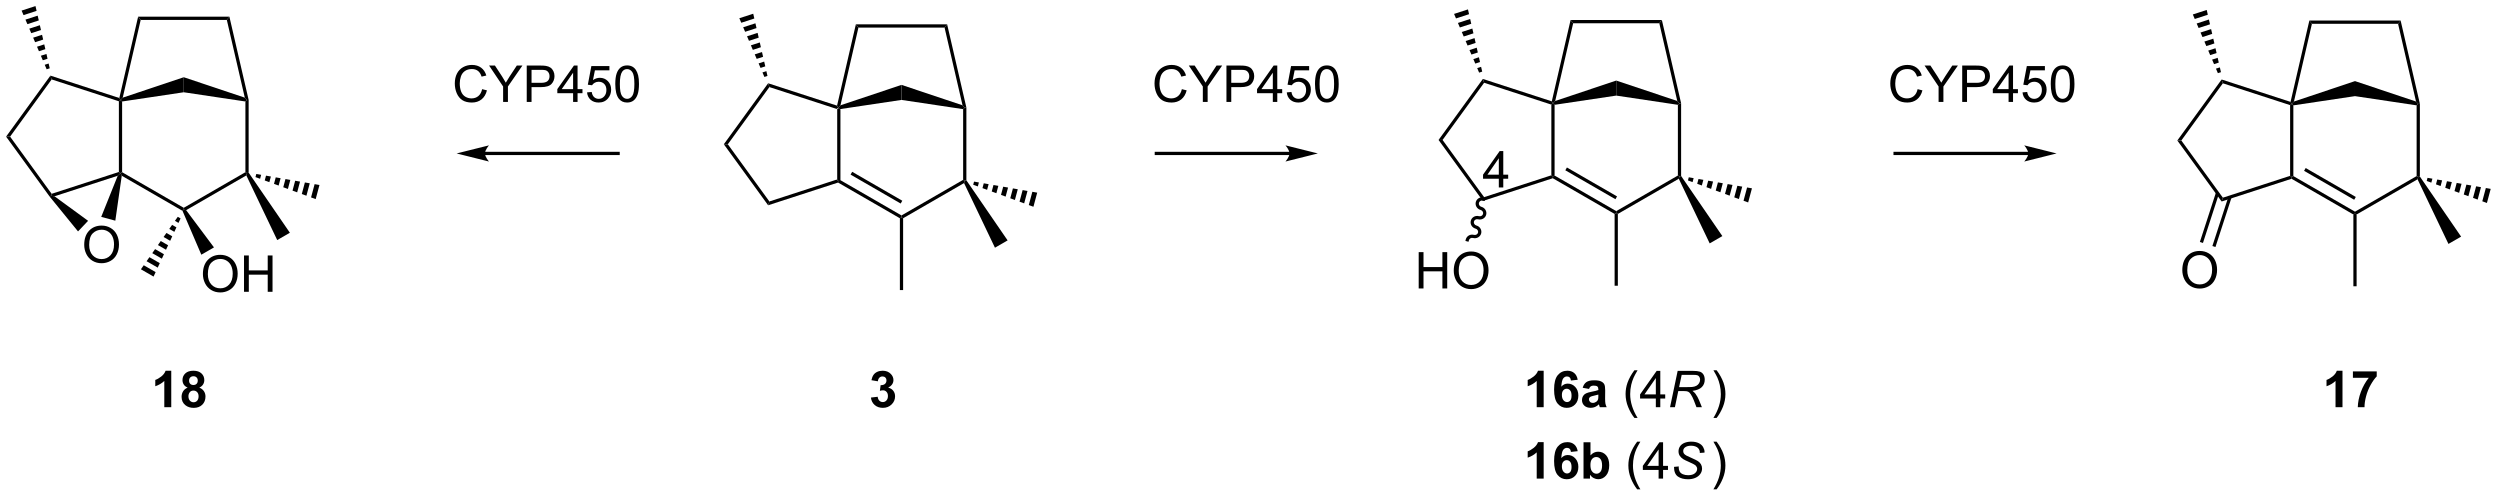 <?xml version="1.0" encoding="UTF-8"?>
<!DOCTYPE svg PUBLIC '-//W3C//DTD SVG 1.0//EN'
          'http://www.w3.org/TR/2001/REC-SVG-20010904/DTD/svg10.dtd'>
<svg stroke-dasharray="none" shape-rendering="auto" xmlns="http://www.w3.org/2000/svg" font-family="'Dialog'" text-rendering="auto" width="540" fill-opacity="1" color-interpolation="auto" color-rendering="auto" preserveAspectRatio="xMidYMid meet" font-size="12px" viewBox="0 0 540 108" fill="black" xmlns:xlink="http://www.w3.org/1999/xlink" stroke="black" image-rendering="auto" stroke-miterlimit="10" stroke-linecap="square" stroke-linejoin="miter" font-style="normal" stroke-width="1" height="108" stroke-dashoffset="0" font-weight="normal" stroke-opacity="1"
><!--Generated by the Batik Graphics2D SVG Generator--><defs id="genericDefs"
  /><g
  ><defs id="defs1"
    ><clipPath clipPathUnits="userSpaceOnUse" id="clipPath1"
      ><path d="M0.633 0.645 L405.278 0.645 L405.278 80.958 L0.633 80.958 L0.633 0.645 Z"
      /></clipPath
      ><clipPath clipPathUnits="userSpaceOnUse" id="clipPath2"
      ><path d="M39.289 44.746 L39.289 122.825 L432.683 122.825 L432.683 44.746 Z"
      /></clipPath
    ></defs
    ><g transform="scale(1.333,1.333) translate(-0.633,-0.645) matrix(1.029,0,0,1.029,-39.78,-45.38)"
    ><path d="M171.111 61.921 L171.366 61.736 L171.621 61.955 L171.621 73.097 L171.366 73.245 L171.111 73.059 Z" stroke="none" clip-path="url(#clipPath2)"
    /></g
    ><g transform="matrix(1.371,0,0,1.371,-53.884,-61.367)"
    ><path d="M171.337 73.522 L171.366 73.245 L171.621 73.097 L181.333 78.704 L181.333 78.999 L181.078 79.146 ZM173.31 72.27 L181.205 76.828 L181.46 76.386 L173.565 71.828 Z" stroke="none" clip-path="url(#clipPath2)"
    /></g
    ><g transform="matrix(1.371,0,0,1.371,-53.884,-61.367)"
    ><path d="M181.588 79.146 L181.333 78.999 L181.333 78.704 L191.044 73.097 L191.3 73.245 L191.189 73.603 Z" stroke="none" clip-path="url(#clipPath2)"
    /></g
    ><g transform="matrix(1.371,0,0,1.371,-53.884,-61.367)"
    ><path d="M191.555 73.167 L191.3 73.245 L191.044 73.097 L191.044 61.955 L191.3 61.736 L191.555 61.707 Z" stroke="none" clip-path="url(#clipPath2)"
    /></g
    ><g transform="matrix(1.371,0,0,1.371,-53.884,-61.367)"
    ><path d="M190.949 61.351 L191.3 61.736 L191.044 61.955 L181.333 60.502 L181.333 58.134 Z" stroke="none" clip-path="url(#clipPath2)"
    /></g
    ><g transform="matrix(1.371,0,0,1.371,-53.884,-61.367)"
    ><path d="M181.333 58.134 L181.333 60.502 L171.621 61.955 L171.366 61.736 L171.717 61.351 Z" stroke="none" clip-path="url(#clipPath2)"
    /></g
    ><g transform="matrix(1.371,0,0,1.371,-53.884,-61.367)"
    ><path d="M171.18 61.407 L171.366 61.736 L171.111 61.921 L160.518 58.48 L160.323 57.88 Z" stroke="none" clip-path="url(#clipPath2)"
    /></g
    ><g transform="matrix(1.371,0,0,1.371,-53.884,-61.367)"
    ><path d="M160.323 57.88 L160.518 58.48 L153.971 67.49 L153.341 67.49 Z" stroke="none" clip-path="url(#clipPath2)"
    /></g
    ><g transform="matrix(1.371,0,0,1.371,-53.884,-61.367)"
    ><path d="M153.341 67.49 L153.971 67.49 L160.518 76.501 L160.323 77.101 Z" stroke="none" clip-path="url(#clipPath2)"
    /></g
    ><g transform="matrix(1.371,0,0,1.371,-53.884,-61.367)"
    ><path d="M160.323 77.101 L160.518 76.501 L171.111 73.059 L171.366 73.245 L171.337 73.522 Z" stroke="none" clip-path="url(#clipPath2)"
    /></g
    ><g transform="matrix(1.371,0,0,1.371,-53.884,-61.367)"
    ><path d="M171.717 61.351 L171.366 61.736 L171.18 61.407 L174.142 48.596 L174.548 49.106 Z" stroke="none" clip-path="url(#clipPath2)"
    /></g
    ><g transform="matrix(1.371,0,0,1.371,-53.884,-61.367)"
    ><path d="M191.555 61.707 L191.3 61.736 L190.949 61.351 L188.118 49.106 L188.524 48.596 Z" stroke="none" clip-path="url(#clipPath2)"
    /></g
    ><g transform="matrix(1.371,0,0,1.371,-53.884,-61.367)"
    ><path d="M174.548 49.106 L174.142 48.596 L188.524 48.596 L188.118 49.106 Z" stroke="none" clip-path="url(#clipPath2)"
    /></g
    ><g transform="matrix(1.371,0,0,1.371,-53.884,-61.367)"
    ><path d="M159.731 56.884 L159.428 56.172 L160.044 55.972 L160.217 56.726 ZM159.124 55.461 L158.82 54.749 L159.699 54.464 L159.871 55.218 ZM158.517 54.038 L158.213 53.326 L159.354 52.956 L159.526 53.71 ZM157.91 52.615 L157.606 51.903 L159.009 51.447 L159.181 52.201 ZM157.302 51.192 L156.999 50.48 L158.663 49.939 L158.836 50.693 ZM156.695 49.769 L156.391 49.057 L158.318 48.431 L158.491 49.185 ZM156.088 48.346 L155.784 47.634 L157.973 46.923 L158.146 47.677 Z" stroke="none" clip-path="url(#clipPath2)"
    /></g
    ><g transform="matrix(1.371,0,0,1.371,-53.884,-61.367)"
    ><path d="M181.078 79.146 L181.333 78.999 L181.588 79.146 L181.588 90.461 L181.078 90.461 Z" stroke="none" clip-path="url(#clipPath2)"
    /></g
    ><g transform="matrix(1.371,0,0,1.371,-53.884,-61.367)"
    ><path d="M191.189 73.603 L191.3 73.245 L191.555 73.167 L198.051 82.636 L196.057 83.787 Z" stroke="none" clip-path="url(#clipPath2)"
    /></g
    ><g transform="matrix(1.371,0,0,1.371,-53.884,-61.367)"
    ><path d="M192.762 73.373 L193.528 73.506 L193.36 74.132 L192.63 73.865 ZM194.293 73.64 L195.059 73.774 L194.82 74.666 L194.09 74.399 ZM195.824 73.908 L196.59 74.041 L196.279 75.2 L195.549 74.933 ZM197.355 74.175 L198.121 74.309 L197.739 75.734 L197.009 75.467 ZM198.886 74.443 L199.652 74.577 L199.199 76.267 L198.469 76.001 ZM200.417 74.71 L201.183 74.844 L200.659 76.801 L199.929 76.534 ZM201.948 74.978 L202.714 75.112 L202.118 77.335 L201.388 77.068 Z" stroke="none" clip-path="url(#clipPath2)"
    /></g
    ><g transform="matrix(1.371,0,0,1.371,-53.884,-61.367)"
    ><path d="M176.517 107.397 L177.579 107.27 Q177.629 107.676 177.85 107.892 Q178.074 108.106 178.392 108.106 Q178.73 108.106 178.962 107.848 Q179.196 107.59 179.196 107.153 Q179.196 106.739 178.972 106.496 Q178.751 106.254 178.431 106.254 Q178.22 106.254 177.925 106.335 L178.048 105.442 Q178.493 105.452 178.727 105.249 Q178.962 105.043 178.962 104.702 Q178.962 104.413 178.79 104.241 Q178.618 104.069 178.332 104.069 Q178.05 104.069 177.85 104.264 Q177.652 104.46 177.61 104.835 L176.597 104.663 Q176.704 104.145 176.915 103.835 Q177.129 103.522 177.509 103.345 Q177.892 103.168 178.363 103.168 Q179.173 103.168 179.66 103.684 Q180.063 104.106 180.063 104.637 Q180.063 105.389 179.238 105.84 Q179.73 105.944 180.024 106.311 Q180.321 106.679 180.321 107.199 Q180.321 107.952 179.769 108.486 Q179.22 109.017 178.399 109.017 Q177.621 109.017 177.108 108.569 Q176.597 108.121 176.517 107.397 Z" stroke="none" clip-path="url(#clipPath2)"
    /></g
    ><g transform="matrix(1.371,0,0,1.371,-53.884,-61.367)"
    ><path d="M242.463 68.681 L221.481 68.681 L221.226 68.681 L221.226 69.191 L221.481 69.191 L242.463 69.191 L242.718 69.191 L242.718 68.681 L242.463 68.681 ZM246.928 68.936 L241.825 67.661 C241.825 67.661 242.463 68.378 242.463 68.936 C242.463 69.494 241.825 70.212 241.825 70.212 Z" stroke="none" clip-path="url(#clipPath2)"
    /></g
    ><g transform="matrix(1.371,0,0,1.371,-53.884,-61.367)"
    ><path d="M283.717 61.241 L283.972 61.056 L284.227 61.274 L284.227 72.417 L283.972 72.564 L283.717 72.379 Z" stroke="none" clip-path="url(#clipPath2)"
    /></g
    ><g transform="matrix(1.371,0,0,1.371,-53.884,-61.367)"
    ><path d="M283.943 72.842 L283.972 72.564 L284.227 72.417 L293.939 78.024 L293.939 78.319 L293.684 78.466 ZM285.916 71.589 L293.811 76.147 L294.066 75.706 L286.171 71.147 Z" stroke="none" clip-path="url(#clipPath2)"
    /></g
    ><g transform="matrix(1.371,0,0,1.371,-53.884,-61.367)"
    ><path d="M294.194 78.466 L293.939 78.319 L293.939 78.024 L303.651 72.417 L303.906 72.564 L303.795 72.922 Z" stroke="none" clip-path="url(#clipPath2)"
    /></g
    ><g transform="matrix(1.371,0,0,1.371,-53.884,-61.367)"
    ><path d="M304.161 72.486 L303.906 72.564 L303.651 72.417 L303.651 61.274 L303.906 61.056 L304.161 61.026 Z" stroke="none" clip-path="url(#clipPath2)"
    /></g
    ><g transform="matrix(1.371,0,0,1.371,-53.884,-61.367)"
    ><path d="M303.555 60.67 L303.906 61.056 L303.651 61.274 L293.939 59.821 L293.939 57.453 Z" stroke="none" clip-path="url(#clipPath2)"
    /></g
    ><g transform="matrix(1.371,0,0,1.371,-53.884,-61.367)"
    ><path d="M293.939 57.453 L293.939 59.821 L284.227 61.274 L283.972 61.056 L284.323 60.67 Z" stroke="none" clip-path="url(#clipPath2)"
    /></g
    ><g transform="matrix(1.371,0,0,1.371,-53.884,-61.367)"
    ><path d="M283.786 60.727 L283.972 61.056 L283.717 61.241 L273.124 57.799 L272.929 57.199 Z" stroke="none" clip-path="url(#clipPath2)"
    /></g
    ><g transform="matrix(1.371,0,0,1.371,-53.884,-61.367)"
    ><path d="M272.929 57.199 L273.124 57.799 L266.577 66.81 L265.947 66.81 Z" stroke="none" clip-path="url(#clipPath2)"
    /></g
    ><g transform="matrix(1.371,0,0,1.371,-53.884,-61.367)"
    ><path d="M265.947 66.81 L266.577 66.81 L273.124 75.821 L272.929 76.42 Z" stroke="none" clip-path="url(#clipPath2)"
    /></g
    ><g transform="matrix(1.371,0,0,1.371,-53.884,-61.367)"
    ><path d="M272.929 76.42 L273.124 75.821 L283.717 72.379 L283.972 72.564 L283.943 72.842 Z" stroke="none" clip-path="url(#clipPath2)"
    /></g
    ><g transform="matrix(1.371,0,0,1.371,-53.884,-61.367)"
    ><path d="M284.323 60.67 L283.972 61.056 L283.786 60.727 L286.748 47.915 L287.154 48.425 Z" stroke="none" clip-path="url(#clipPath2)"
    /></g
    ><g transform="matrix(1.371,0,0,1.371,-53.884,-61.367)"
    ><path d="M304.161 61.026 L303.906 61.056 L303.555 60.67 L300.724 48.425 L301.13 47.915 Z" stroke="none" clip-path="url(#clipPath2)"
    /></g
    ><g transform="matrix(1.371,0,0,1.371,-53.884,-61.367)"
    ><path d="M287.154 48.425 L286.748 47.915 L301.13 47.915 L300.724 48.425 Z" stroke="none" clip-path="url(#clipPath2)"
    /></g
    ><g transform="matrix(1.371,0,0,1.371,-53.884,-61.367)"
    ><path d="M272.337 56.203 L272.034 55.492 L272.65 55.291 L272.822 56.045 ZM271.73 54.78 L271.426 54.069 L272.305 53.783 L272.477 54.537 ZM271.123 53.357 L270.819 52.645 L271.96 52.275 L272.132 53.029 ZM270.515 51.934 L270.212 51.222 L271.615 50.767 L271.787 51.521 ZM269.908 50.511 L269.605 49.8 L271.269 49.258 L271.442 50.013 ZM269.301 49.088 L268.997 48.377 L270.924 47.75 L271.097 48.505 ZM268.694 47.665 L268.39 46.953 L270.579 46.242 L270.752 46.996 Z" stroke="none" clip-path="url(#clipPath2)"
    /></g
    ><g transform="matrix(1.371,0,0,1.371,-53.884,-61.367)"
    ><path d="M293.684 78.466 L293.939 78.319 L294.194 78.466 L294.194 89.781 L293.684 89.781 Z" stroke="none" clip-path="url(#clipPath2)"
    /></g
    ><g transform="matrix(1.371,0,0,1.371,-53.884,-61.367)"
    ><path d="M303.795 72.922 L303.906 72.564 L304.161 72.486 L310.657 81.956 L308.663 83.106 Z" stroke="none" clip-path="url(#clipPath2)"
    /></g
    ><g transform="matrix(1.371,0,0,1.371,-53.884,-61.367)"
    ><path d="M305.368 72.692 L306.134 72.826 L305.966 73.452 L305.236 73.185 ZM306.899 72.959 L307.665 73.093 L307.425 73.985 L306.696 73.719 ZM308.43 73.227 L309.196 73.361 L308.885 74.519 L308.155 74.252 ZM309.961 73.495 L310.727 73.628 L310.345 75.053 L309.615 74.786 ZM311.492 73.762 L312.258 73.896 L311.805 75.587 L311.075 75.32 ZM313.023 74.03 L313.789 74.163 L313.264 76.121 L312.535 75.854 ZM314.554 74.297 L315.32 74.431 L314.724 76.654 L313.994 76.388 Z" stroke="none" clip-path="url(#clipPath2)"
    /></g
    ><g transform="matrix(1.371,0,0,1.371,-53.884,-61.367)"
    ><path d="M282.506 108.918 L281.41 108.918 L281.41 104.78 Q280.808 105.343 279.99 105.614 L279.99 104.616 Q280.42 104.475 280.923 104.085 Q281.428 103.692 281.615 103.168 L282.506 103.168 L282.506 108.918 ZM287.867 104.593 L286.804 104.71 Q286.765 104.382 286.601 104.225 Q286.437 104.069 286.174 104.069 Q285.828 104.069 285.586 104.382 Q285.346 104.694 285.284 105.684 Q285.695 105.199 286.304 105.199 Q286.992 105.199 287.481 105.723 Q287.971 106.246 287.971 107.074 Q287.971 107.952 287.455 108.486 Q286.94 109.017 286.132 109.017 Q285.265 109.017 284.705 108.343 Q284.148 107.668 284.148 106.132 Q284.148 104.559 284.729 103.864 Q285.312 103.168 286.242 103.168 Q286.893 103.168 287.32 103.533 Q287.75 103.897 287.867 104.593 ZM285.377 106.989 Q285.377 107.522 285.622 107.814 Q285.869 108.106 286.187 108.106 Q286.492 108.106 286.695 107.869 Q286.898 107.629 286.898 107.085 Q286.898 106.528 286.679 106.267 Q286.461 106.007 286.132 106.007 Q285.815 106.007 285.596 106.257 Q285.377 106.504 285.377 106.989 ZM289.652 106.035 L288.655 105.856 Q288.824 105.254 289.233 104.965 Q289.644 104.676 290.451 104.676 Q291.186 104.676 291.545 104.85 Q291.905 105.022 292.05 105.291 Q292.199 105.559 292.199 106.272 L292.186 107.554 Q292.186 108.1 292.238 108.361 Q292.293 108.621 292.436 108.918 L291.35 108.918 Q291.308 108.809 291.246 108.593 Q291.217 108.496 291.207 108.465 Q290.925 108.739 290.605 108.876 Q290.285 109.012 289.92 109.012 Q289.28 109.012 288.91 108.666 Q288.543 108.317 288.543 107.785 Q288.543 107.434 288.709 107.158 Q288.878 106.882 289.181 106.736 Q289.483 106.59 290.053 106.481 Q290.824 106.335 291.121 106.21 L291.121 106.1 Q291.121 105.785 290.964 105.65 Q290.808 105.514 290.373 105.514 Q290.082 105.514 289.918 105.632 Q289.753 105.746 289.652 106.035 ZM291.121 106.926 Q290.91 106.996 290.451 107.095 Q289.996 107.192 289.855 107.285 Q289.639 107.436 289.639 107.671 Q289.639 107.903 289.811 108.072 Q289.983 108.239 290.248 108.239 Q290.545 108.239 290.816 108.043 Q291.014 107.895 291.076 107.679 Q291.121 107.538 291.121 107.145 L291.121 106.926 Z" stroke="none" clip-path="url(#clipPath2)"
    /></g
    ><g transform="matrix(1.371,0,0,1.371,-53.884,-61.367)"
    ><path d="M296.8 110.603 Q296.217 109.869 295.813 108.884 Q295.412 107.897 295.412 106.843 Q295.412 105.913 295.714 105.061 Q296.066 104.074 296.8 103.093 L297.303 103.093 Q296.832 103.905 296.678 104.254 Q296.441 104.793 296.303 105.379 Q296.136 106.108 296.136 106.848 Q296.136 108.725 297.303 110.603 L296.8 110.603 ZM300.178 108.918 L300.178 107.546 L297.694 107.546 L297.694 106.903 L300.308 103.192 L300.881 103.192 L300.881 106.903 L301.655 106.903 L301.655 107.546 L300.881 107.546 L300.881 108.918 L300.178 108.918 ZM300.178 106.903 L300.178 104.319 L298.386 106.903 L300.178 106.903 Z" stroke="none" clip-path="url(#clipPath2)"
    /></g
    ><g transform="matrix(1.371,0,0,1.371,-53.884,-61.367)"
    ><path d="M302.416 108.918 L303.617 103.192 L306.018 103.192 Q306.729 103.192 307.096 103.311 Q307.463 103.429 307.671 103.757 Q307.882 104.085 307.882 104.585 Q307.882 105.285 307.424 105.746 Q306.968 106.207 305.947 106.343 Q306.26 106.574 306.421 106.796 Q306.781 107.301 307 107.84 L307.437 108.918 L306.58 108.918 L306.171 107.85 Q305.947 107.272 305.664 106.85 Q305.468 106.559 305.265 106.468 Q305.062 106.374 304.604 106.374 L303.713 106.374 L303.182 108.918 L302.416 108.918 ZM303.843 105.754 L304.901 105.754 Q305.635 105.754 305.859 105.733 Q306.291 105.692 306.567 105.541 Q306.846 105.387 306.997 105.129 Q307.151 104.871 307.151 104.574 Q307.151 104.324 307.036 104.139 Q306.924 103.952 306.739 103.887 Q306.557 103.819 306.117 103.819 L304.25 103.819 L303.843 105.754 Z" stroke="none" clip-path="url(#clipPath2)"
    /></g
    ><g transform="matrix(1.371,0,0,1.371,-53.884,-61.367)"
    ><path d="M309.756 110.603 L309.251 110.603 Q310.42 108.725 310.42 106.848 Q310.42 106.114 310.251 105.389 Q310.118 104.804 309.881 104.264 Q309.727 103.913 309.251 103.093 L309.756 103.093 Q310.49 104.074 310.842 105.061 Q311.142 105.913 311.142 106.843 Q311.142 107.897 310.738 108.884 Q310.334 109.869 309.756 110.603 Z" stroke="none" clip-path="url(#clipPath2)"
    /></g
    ><g transform="matrix(1.371,0,0,1.371,-53.884,-61.367)"
    ><path d="M282.506 120.168 L281.41 120.168 L281.41 116.03 Q280.808 116.593 279.99 116.864 L279.99 115.866 Q280.42 115.725 280.923 115.335 Q281.428 114.942 281.615 114.418 L282.506 114.418 L282.506 120.168 ZM287.867 115.843 L286.804 115.96 Q286.765 115.632 286.601 115.475 Q286.437 115.319 286.174 115.319 Q285.828 115.319 285.586 115.632 Q285.346 115.944 285.284 116.934 Q285.695 116.449 286.304 116.449 Q286.992 116.449 287.481 116.973 Q287.971 117.496 287.971 118.324 Q287.971 119.202 287.455 119.736 Q286.94 120.267 286.132 120.267 Q285.265 120.267 284.705 119.593 Q284.148 118.918 284.148 117.382 Q284.148 115.809 284.729 115.114 Q285.312 114.418 286.242 114.418 Q286.893 114.418 287.32 114.783 Q287.75 115.147 287.867 115.843 ZM285.377 118.239 Q285.377 118.772 285.622 119.064 Q285.869 119.356 286.187 119.356 Q286.492 119.356 286.695 119.119 Q286.898 118.879 286.898 118.335 Q286.898 117.778 286.679 117.517 Q286.461 117.257 286.132 117.257 Q285.815 117.257 285.596 117.507 Q285.377 117.754 285.377 118.239 ZM288.785 120.168 L288.785 114.442 L289.881 114.442 L289.881 116.504 Q290.389 115.926 291.084 115.926 Q291.842 115.926 292.337 116.475 Q292.834 117.022 292.834 118.051 Q292.834 119.114 292.329 119.689 Q291.824 120.262 291.1 120.262 Q290.746 120.262 290.399 120.085 Q290.053 119.905 289.803 119.559 L289.803 120.168 L288.785 120.168 ZM289.873 118.004 Q289.873 118.647 290.076 118.957 Q290.363 119.395 290.834 119.395 Q291.199 119.395 291.454 119.085 Q291.709 118.772 291.709 118.106 Q291.709 117.395 291.451 117.08 Q291.194 116.764 290.793 116.764 Q290.397 116.764 290.134 117.072 Q289.873 117.379 289.873 118.004 Z" stroke="none" clip-path="url(#clipPath2)"
    /></g
    ><g transform="matrix(1.371,0,0,1.371,-53.884,-61.367)"
    ><path d="M297.238 121.853 Q296.655 121.119 296.251 120.134 Q295.85 119.147 295.85 118.093 Q295.85 117.163 296.152 116.311 Q296.503 115.324 297.238 114.343 L297.74 114.343 Q297.269 115.155 297.115 115.504 Q296.878 116.043 296.74 116.629 Q296.574 117.358 296.574 118.098 Q296.574 119.975 297.74 121.853 L297.238 121.853 ZM300.615 120.168 L300.615 118.796 L298.131 118.796 L298.131 118.153 L300.746 114.442 L301.319 114.442 L301.319 118.153 L302.092 118.153 L302.092 118.796 L301.319 118.796 L301.319 120.168 L300.615 120.168 ZM300.615 118.153 L300.615 115.569 L298.824 118.153 L300.615 118.153 Z" stroke="none" clip-path="url(#clipPath2)"
    /></g
    ><g transform="matrix(1.371,0,0,1.371,-53.884,-61.367)"
    ><path d="M303.041 118.317 L303.791 118.246 L303.784 118.444 Q303.784 118.778 303.935 119.054 Q304.088 119.327 304.44 119.478 Q304.791 119.629 305.276 119.629 Q305.963 119.629 306.325 119.33 Q306.687 119.028 306.687 118.639 Q306.687 118.371 306.494 118.147 Q306.299 117.929 305.429 117.554 Q304.752 117.262 304.507 117.106 Q304.119 116.85 303.935 116.554 Q303.752 116.254 303.752 115.871 Q303.752 115.429 303.994 115.074 Q304.237 114.718 304.703 114.53 Q305.171 114.343 305.757 114.343 Q306.455 114.343 306.935 114.577 Q307.416 114.811 307.632 115.202 Q307.851 115.593 307.851 115.949 Q307.851 115.983 307.846 116.067 L307.109 116.124 Q307.109 115.882 307.065 115.746 Q306.987 115.507 306.822 115.343 Q306.659 115.179 306.372 115.08 Q306.086 114.981 305.729 114.981 Q305.104 114.981 304.757 115.262 Q304.492 115.475 304.492 115.832 Q304.492 116.043 304.601 116.21 Q304.711 116.374 304.994 116.535 Q305.197 116.647 305.961 116.983 Q306.578 117.257 306.812 117.413 Q307.125 117.621 307.291 117.916 Q307.461 118.21 307.461 118.585 Q307.461 119.051 307.177 119.444 Q306.893 119.835 306.393 120.051 Q305.893 120.267 305.25 120.267 Q304.276 120.267 303.661 119.843 Q303.046 119.418 303.041 118.317 Z" stroke="none" clip-path="url(#clipPath2)"
    /></g
    ><g transform="matrix(1.371,0,0,1.371,-53.884,-61.367)"
    ><path d="M309.752 121.853 L309.247 121.853 Q310.416 119.975 310.416 118.098 Q310.416 117.364 310.247 116.639 Q310.114 116.054 309.877 115.514 Q309.724 115.163 309.247 114.343 L309.752 114.343 Q310.487 115.324 310.838 116.311 Q311.138 117.163 311.138 118.093 Q311.138 119.147 310.734 120.134 Q310.33 121.119 309.752 121.853 Z" stroke="none" clip-path="url(#clipPath2)"
    /></g
    ><g transform="matrix(1.371,0,0,1.371,-53.884,-61.367)"
    ><path d="M358.854 68.681 L337.872 68.681 L337.617 68.681 L337.617 69.191 L337.872 69.191 L358.854 69.191 L359.109 69.191 L359.109 68.681 L358.854 68.681 ZM363.318 68.936 L358.216 67.661 C358.216 67.661 358.854 68.378 358.854 68.936 C358.854 69.494 358.216 70.212 358.216 70.212 Z" stroke="none" clip-path="url(#clipPath2)"
    /></g
    ><g transform="matrix(1.371,0,0,1.371,-53.884,-61.367)"
    ><path d="M400.108 61.326 L400.363 61.141 L400.618 61.36 L400.618 72.502 L400.363 72.65 L400.108 72.464 Z" stroke="none" clip-path="url(#clipPath2)"
    /></g
    ><g transform="matrix(1.371,0,0,1.371,-53.884,-61.367)"
    ><path d="M400.334 72.927 L400.363 72.65 L400.618 72.502 L410.33 78.109 L410.33 78.404 L410.075 78.551 ZM402.307 71.675 L410.202 76.233 L410.457 75.791 L402.562 71.233 Z" stroke="none" clip-path="url(#clipPath2)"
    /></g
    ><g transform="matrix(1.371,0,0,1.371,-53.884,-61.367)"
    ><path d="M410.585 78.551 L410.33 78.404 L410.33 78.109 L420.041 72.502 L420.297 72.65 L420.186 73.008 Z" stroke="none" clip-path="url(#clipPath2)"
    /></g
    ><g transform="matrix(1.371,0,0,1.371,-53.884,-61.367)"
    ><path d="M420.552 72.572 L420.297 72.65 L420.041 72.502 L420.041 61.36 L420.297 61.141 L420.552 61.112 Z" stroke="none" clip-path="url(#clipPath2)"
    /></g
    ><g transform="matrix(1.371,0,0,1.371,-53.884,-61.367)"
    ><path d="M419.946 60.756 L420.297 61.141 L420.041 61.36 L410.33 59.907 L410.33 57.539 Z" stroke="none" clip-path="url(#clipPath2)"
    /></g
    ><g transform="matrix(1.371,0,0,1.371,-53.884,-61.367)"
    ><path d="M410.33 57.539 L410.33 59.907 L400.618 61.36 L400.363 61.141 L400.714 60.756 Z" stroke="none" clip-path="url(#clipPath2)"
    /></g
    ><g transform="matrix(1.371,0,0,1.371,-53.884,-61.367)"
    ><path d="M400.177 60.812 L400.363 61.141 L400.108 61.326 L389.515 57.885 L389.32 57.285 Z" stroke="none" clip-path="url(#clipPath2)"
    /></g
    ><g transform="matrix(1.371,0,0,1.371,-53.884,-61.367)"
    ><path d="M389.32 57.285 L389.515 57.885 L382.968 66.895 L382.338 66.895 Z" stroke="none" clip-path="url(#clipPath2)"
    /></g
    ><g transform="matrix(1.371,0,0,1.371,-53.884,-61.367)"
    ><path d="M382.338 66.895 L382.968 66.895 L389.515 75.906 L389.32 76.506 Z" stroke="none" clip-path="url(#clipPath2)"
    /></g
    ><g transform="matrix(1.371,0,0,1.371,-53.884,-61.367)"
    ><path d="M389.32 76.506 L389.515 75.906 L400.108 72.464 L400.363 72.65 L400.334 72.927 Z" stroke="none" clip-path="url(#clipPath2)"
    /></g
    ><g transform="matrix(1.371,0,0,1.371,-53.884,-61.367)"
    ><path d="M400.714 60.756 L400.363 61.141 L400.177 60.812 L403.139 48.001 L403.545 48.511 Z" stroke="none" clip-path="url(#clipPath2)"
    /></g
    ><g transform="matrix(1.371,0,0,1.371,-53.884,-61.367)"
    ><path d="M420.552 61.112 L420.297 61.141 L419.946 60.756 L417.115 48.511 L417.521 48.001 Z" stroke="none" clip-path="url(#clipPath2)"
    /></g
    ><g transform="matrix(1.371,0,0,1.371,-53.884,-61.367)"
    ><path d="M403.545 48.511 L403.139 48.001 L417.521 48.001 L417.115 48.511 Z" stroke="none" clip-path="url(#clipPath2)"
    /></g
    ><g transform="matrix(1.371,0,0,1.371,-53.884,-61.367)"
    ><path d="M388.728 56.289 L388.425 55.577 L389.041 55.377 L389.214 56.131 ZM388.121 54.865 L387.817 54.154 L388.696 53.869 L388.868 54.623 ZM387.514 53.443 L387.21 52.731 L388.351 52.361 L388.523 53.114 ZM386.906 52.02 L386.603 51.308 L388.005 50.852 L388.178 51.606 ZM386.299 50.596 L385.996 49.885 L387.66 49.344 L387.833 50.098 ZM385.692 49.173 L385.388 48.462 L387.315 47.836 L387.488 48.59 ZM385.085 47.751 L384.781 47.039 L386.97 46.328 L387.143 47.082 Z" stroke="none" clip-path="url(#clipPath2)"
    /></g
    ><g transform="matrix(1.371,0,0,1.371,-53.884,-61.367)"
    ><path d="M410.075 78.551 L410.33 78.404 L410.585 78.551 L410.585 89.866 L410.075 89.866 Z" stroke="none" clip-path="url(#clipPath2)"
    /></g
    ><g transform="matrix(1.371,0,0,1.371,-53.884,-61.367)"
    ><path d="M420.186 73.008 L420.297 72.65 L420.552 72.572 L427.048 82.041 L425.054 83.192 Z" stroke="none" clip-path="url(#clipPath2)"
    /></g
    ><g transform="matrix(1.371,0,0,1.371,-53.884,-61.367)"
    ><path d="M421.759 72.777 L422.524 72.911 L422.357 73.537 L421.627 73.27 ZM423.29 73.045 L424.056 73.179 L423.817 74.071 L423.087 73.804 ZM424.821 73.313 L425.587 73.446 L425.276 74.605 L424.546 74.338 ZM426.352 73.58 L427.118 73.714 L426.736 75.139 L426.006 74.872 ZM427.883 73.848 L428.649 73.981 L428.196 75.672 L427.466 75.406 ZM429.414 74.115 L430.18 74.249 L429.656 76.206 L428.926 75.939 ZM430.945 74.383 L431.711 74.517 L431.115 76.74 L430.385 76.473 Z" stroke="none" clip-path="url(#clipPath2)"
    /></g
    ><g transform="matrix(1.371,0,0,1.371,-53.884,-61.367)"
    ><path d="M408.36 108.918 L407.264 108.918 L407.264 104.78 Q406.662 105.343 405.844 105.614 L405.844 104.616 Q406.274 104.475 406.776 104.085 Q407.282 103.692 407.469 103.168 L408.36 103.168 L408.36 108.918 ZM410.002 104.288 L410.002 103.27 L413.754 103.27 L413.754 104.067 Q413.291 104.522 412.809 105.379 Q412.33 106.233 412.077 107.197 Q411.825 108.16 411.83 108.918 L410.77 108.918 Q410.799 107.731 411.26 106.496 Q411.723 105.262 412.497 104.288 L410.002 104.288 Z" stroke="none" clip-path="url(#clipPath2)"
    /></g
    ><g transform="matrix(1.371,0,0,1.371,-53.884,-61.367)"
    ><path d="M262.817 90.212 L262.817 84.485 L263.575 84.485 L263.575 86.837 L266.552 86.837 L266.552 84.485 L267.31 84.485 L267.31 90.212 L266.552 90.212 L266.552 87.511 L263.575 87.511 L263.575 90.212 L262.817 90.212 ZM268.342 87.423 Q268.342 85.996 269.108 85.191 Q269.873 84.384 271.084 84.384 Q271.876 84.384 272.511 84.764 Q273.149 85.142 273.483 85.819 Q273.819 86.496 273.819 87.355 Q273.819 88.228 273.467 88.915 Q273.116 89.603 272.47 89.957 Q271.827 90.311 271.079 90.311 Q270.272 90.311 269.634 89.92 Q268.998 89.527 268.67 88.853 Q268.342 88.175 268.342 87.423 ZM269.123 87.433 Q269.123 88.47 269.678 89.066 Q270.235 89.66 271.077 89.66 Q271.931 89.66 272.483 89.058 Q273.038 88.457 273.038 87.353 Q273.038 86.652 272.8 86.131 Q272.563 85.61 272.108 85.324 Q271.655 85.035 271.087 85.035 Q270.282 85.035 269.702 85.59 Q269.123 86.142 269.123 87.433 Z" stroke="none" clip-path="url(#clipPath2)"
    /></g
    ><g transform="matrix(1.371,0,0,1.371,-53.884,-61.367)"
    ><path d="M273.092 75.874 C272.533 75.724 271.962 76.043 271.816 76.585 C271.671 77.128 272.007 77.689 272.566 77.839 C272.854 77.916 273.028 78.198 272.955 78.468 C272.883 78.738 272.591 78.895 272.303 78.818 C271.744 78.668 271.173 78.987 271.027 79.529 C270.882 80.072 271.218 80.633 271.778 80.783 C272.065 80.86 272.239 81.142 272.166 81.412 C272.094 81.682 271.802 81.839 271.515 81.762 C270.955 81.612 270.384 81.93 270.239 82.473 L270.173 82.72 L270.666 82.851 L270.732 82.605 C270.804 82.334 271.096 82.178 271.383 82.255 C271.943 82.405 272.514 82.086 272.659 81.544 C272.805 81.001 272.469 80.44 271.909 80.29 C271.622 80.213 271.448 79.931 271.52 79.661 C271.593 79.39 271.885 79.234 272.172 79.311 C272.731 79.461 273.303 79.142 273.448 78.6 C273.593 78.057 273.257 77.496 272.698 77.346 C272.411 77.269 272.237 76.987 272.309 76.717 C272.382 76.447 272.674 76.29 272.961 76.367 L273.207 76.433 L273.339 75.94 L273.092 75.874 Z" stroke="none" clip-path="url(#clipPath2)"
    /></g
    ><g transform="matrix(1.371,0,0,1.371,-53.884,-61.367)"
    ><path d="M383.124 87.337 Q383.124 85.91 383.89 85.106 Q384.656 84.298 385.866 84.298 Q386.658 84.298 387.293 84.678 Q387.932 85.056 388.265 85.733 Q388.601 86.41 388.601 87.27 Q388.601 88.142 388.249 88.829 Q387.898 89.517 387.252 89.871 Q386.609 90.225 385.861 90.225 Q385.054 90.225 384.416 89.835 Q383.781 89.442 383.452 88.767 Q383.124 88.09 383.124 87.337 ZM383.906 87.348 Q383.906 88.384 384.46 88.981 Q385.017 89.574 385.859 89.574 Q386.713 89.574 387.265 88.973 Q387.82 88.371 387.82 87.267 Q387.82 86.567 387.583 86.046 Q387.346 85.525 386.89 85.238 Q386.437 84.949 385.869 84.949 Q385.064 84.949 384.484 85.504 Q383.906 86.056 383.906 87.348 Z" stroke="none" clip-path="url(#clipPath2)"
    /></g
    ><g transform="matrix(1.371,0,0,1.371,-53.884,-61.367)"
    ><path d="M388.423 75.091 L385.892 82.88 L386.377 83.038 L388.908 75.249 ZM390.393 75.732 L387.862 83.52 L388.347 83.678 L390.878 75.889 Z" stroke="none" clip-path="url(#clipPath2)"
    /></g
    ><g transform="matrix(1.371,0,0,1.371,-53.884,-61.367)"
    ><path d="M275.44 74.292 L275.44 72.92 L272.955 72.92 L272.955 72.277 L275.57 68.566 L276.143 68.566 L276.143 72.277 L276.916 72.277 L276.916 72.92 L276.143 72.92 L276.143 74.292 L275.44 74.292 ZM275.44 72.277 L275.44 69.693 L273.648 72.277 L275.44 72.277 Z" stroke="none" clip-path="url(#clipPath2)"
    /></g
    ><g transform="matrix(1.371,0,0,1.371,-53.884,-61.367)"
    ><path d="M115.706 69.191 L136.687 69.191 L136.942 69.191 L136.942 68.681 L136.687 68.681 L115.706 68.681 L115.45 68.681 L115.45 69.191 L115.706 69.191 ZM111.241 68.936 L116.343 70.212 C116.343 70.212 115.706 69.494 115.706 68.936 C115.706 68.378 116.343 67.661 116.343 67.661 Z" stroke="none" clip-path="url(#clipPath2)"
    /></g
    ><g transform="matrix(1.371,0,0,1.371,-53.884,-61.367)"
    ><path d="M58.032 60.717 L58.287 60.531 L58.542 60.75 L58.542 71.893 L58.287 72.04 L58.032 71.855 Z" stroke="none" clip-path="url(#clipPath2)"
    /></g
    ><g transform="matrix(1.371,0,0,1.371,-53.884,-61.367)"
    ><path d="M58.484 72.449 L58.287 72.04 L58.542 71.893 L68.254 77.5 L68.254 77.794 L68.055 77.974 Z" stroke="none" clip-path="url(#clipPath2)"
    /></g
    ><g transform="matrix(1.371,0,0,1.371,-53.884,-61.367)"
    ><path d="M68.629 77.873 L68.254 77.794 L68.254 77.5 L77.966 71.893 L78.221 72.04 L78.11 72.398 Z" stroke="none" clip-path="url(#clipPath2)"
    /></g
    ><g transform="matrix(1.371,0,0,1.371,-53.884,-61.367)"
    ><path d="M78.476 71.962 L78.221 72.04 L77.966 71.893 L77.966 60.75 L78.221 60.531 L78.476 60.502 Z" stroke="none" clip-path="url(#clipPath2)"
    /></g
    ><g transform="matrix(1.371,0,0,1.371,-53.884,-61.367)"
    ><path d="M77.87 60.146 L78.221 60.531 L77.966 60.75 L68.254 59.297 L68.254 56.929 Z" stroke="none" clip-path="url(#clipPath2)"
    /></g
    ><g transform="matrix(1.371,0,0,1.371,-53.884,-61.367)"
    ><path d="M68.254 56.929 L68.254 59.297 L58.542 60.75 L58.287 60.531 L58.638 60.146 Z" stroke="none" clip-path="url(#clipPath2)"
    /></g
    ><g transform="matrix(1.371,0,0,1.371,-53.884,-61.367)"
    ><path d="M58.101 60.203 L58.287 60.531 L58.032 60.717 L47.439 57.275 L47.244 56.675 Z" stroke="none" clip-path="url(#clipPath2)"
    /></g
    ><g transform="matrix(1.371,0,0,1.371,-53.884,-61.367)"
    ><path d="M47.244 56.675 L47.439 57.275 L40.892 66.286 L40.262 66.286 Z" stroke="none" clip-path="url(#clipPath2)"
    /></g
    ><g transform="matrix(1.371,0,0,1.371,-53.884,-61.367)"
    ><path d="M40.262 66.286 L40.892 66.286 L47.439 75.296 L47.342 75.596 L47.117 75.721 Z" stroke="none" clip-path="url(#clipPath2)"
    /></g
    ><g transform="matrix(1.371,0,0,1.371,-53.884,-61.367)"
    ><path d="M47.892 75.686 L47.342 75.596 L47.439 75.296 L58.032 71.855 L58.287 72.04 L57.849 72.45 Z" stroke="none" clip-path="url(#clipPath2)"
    /></g
    ><g transform="matrix(1.371,0,0,1.371,-53.884,-61.367)"
    ><path d="M58.638 60.146 L58.287 60.531 L58.101 60.203 L61.063 47.391 L61.468 47.901 Z" stroke="none" clip-path="url(#clipPath2)"
    /></g
    ><g transform="matrix(1.371,0,0,1.371,-53.884,-61.367)"
    ><path d="M78.476 60.502 L78.221 60.531 L77.87 60.146 L75.039 47.901 L75.445 47.391 Z" stroke="none" clip-path="url(#clipPath2)"
    /></g
    ><g transform="matrix(1.371,0,0,1.371,-53.884,-61.367)"
    ><path d="M61.468 47.901 L61.063 47.391 L75.445 47.391 L75.039 47.901 Z" stroke="none" clip-path="url(#clipPath2)"
    /></g
    ><g transform="matrix(1.371,0,0,1.371,-53.884,-61.367)"
    ><path d="M46.652 55.679 L46.349 54.967 L46.965 54.767 L47.138 55.521 ZM46.045 54.256 L45.741 53.544 L46.62 53.259 L46.792 54.013 ZM45.438 52.833 L45.134 52.121 L46.275 51.751 L46.447 52.505 ZM44.831 51.41 L44.527 50.698 L45.929 50.243 L46.102 50.997 ZM44.223 49.987 L43.92 49.275 L45.584 48.734 L45.757 49.489 ZM43.616 48.564 L43.312 47.852 L45.239 47.226 L45.412 47.98 ZM43.009 47.141 L42.705 46.429 L44.894 45.718 L45.067 46.472 Z" stroke="none" clip-path="url(#clipPath2)"
    /></g
    ><g transform="matrix(1.371,0,0,1.371,-53.884,-61.367)"
    ><path d="M78.11 72.398 L78.221 72.04 L78.476 71.962 L84.972 81.431 L82.978 82.582 Z" stroke="none" clip-path="url(#clipPath2)"
    /></g
    ><g transform="matrix(1.371,0,0,1.371,-53.884,-61.367)"
    ><path d="M79.683 72.168 L80.448 72.302 L80.281 72.927 L79.551 72.661 ZM81.214 72.435 L81.98 72.569 L81.74 73.461 L81.011 73.194 ZM82.745 72.703 L83.511 72.837 L83.2 73.995 L82.47 73.728 ZM84.276 72.971 L85.042 73.104 L84.66 74.529 L83.93 74.262 ZM85.807 73.238 L86.573 73.372 L86.12 75.063 L85.39 74.796 ZM87.338 73.506 L88.104 73.639 L87.579 75.597 L86.85 75.33 ZM88.869 73.773 L89.635 73.907 L89.039 76.13 L88.309 75.863 Z" stroke="none" clip-path="url(#clipPath2)"
    /></g
    ><g transform="matrix(1.371,0,0,1.371,-53.884,-61.367)"
    ><path d="M66.284 108.918 L65.188 108.918 L65.188 104.78 Q64.586 105.343 63.768 105.614 L63.768 104.616 Q64.198 104.475 64.701 104.085 Q65.206 103.692 65.393 103.168 L66.284 103.168 L66.284 108.918 ZM68.866 105.827 Q68.441 105.647 68.246 105.335 Q68.053 105.02 68.053 104.645 Q68.053 104.004 68.501 103.588 Q68.949 103.168 69.772 103.168 Q70.59 103.168 71.04 103.588 Q71.491 104.004 71.491 104.645 Q71.491 105.043 71.282 105.353 Q71.077 105.663 70.702 105.827 Q71.178 106.02 71.426 106.387 Q71.676 106.754 71.676 107.233 Q71.676 108.028 71.168 108.525 Q70.663 109.02 69.824 109.02 Q69.043 109.02 68.522 108.608 Q67.91 108.124 67.91 107.28 Q67.91 106.817 68.139 106.429 Q68.371 106.038 68.866 105.827 ZM69.092 104.723 Q69.092 105.051 69.277 105.236 Q69.465 105.418 69.772 105.418 Q70.085 105.418 70.272 105.233 Q70.46 105.046 70.46 104.718 Q70.46 104.41 70.275 104.225 Q70.09 104.038 69.785 104.038 Q69.467 104.038 69.28 104.225 Q69.092 104.413 69.092 104.723 ZM68.991 107.176 Q68.991 107.629 69.223 107.884 Q69.457 108.137 69.803 108.137 Q70.144 108.137 70.366 107.892 Q70.59 107.647 70.59 107.186 Q70.59 106.785 70.363 106.541 Q70.137 106.296 69.788 106.296 Q69.387 106.296 69.189 106.574 Q68.991 106.85 68.991 107.176 Z" stroke="none" clip-path="url(#clipPath2)"
    /></g
    ><g transform="matrix(1.371,0,0,1.371,-53.884,-61.367)"
    ><path d="M52.571 83.342 Q52.571 81.915 53.337 81.111 Q54.103 80.303 55.313 80.303 Q56.105 80.303 56.741 80.684 Q57.379 81.061 57.712 81.738 Q58.048 82.415 58.048 83.275 Q58.048 84.147 57.696 84.835 Q57.345 85.522 56.699 85.876 Q56.056 86.231 55.308 86.231 Q54.501 86.231 53.863 85.84 Q53.228 85.447 52.899 84.772 Q52.571 84.095 52.571 83.342 ZM53.353 83.353 Q53.353 84.389 53.907 84.986 Q54.465 85.579 55.306 85.579 Q56.16 85.579 56.712 84.978 Q57.267 84.376 57.267 83.272 Q57.267 82.572 57.03 82.051 Q56.793 81.53 56.337 81.243 Q55.884 80.954 55.316 80.954 Q54.511 80.954 53.931 81.509 Q53.353 82.061 53.353 83.353 Z" stroke="none" clip-path="url(#clipPath2)"
    /></g
    ><g transform="matrix(1.371,0,0,1.371,-53.884,-61.367)"
    ><path d="M57.849 72.45 L58.287 72.04 L58.484 72.449 L57.472 79.528 L55.249 78.932 Z" stroke="none" clip-path="url(#clipPath2)"
    /></g
    ><g transform="matrix(1.371,0,0,1.371,-53.884,-61.367)"
    ><path d="M47.117 75.721 L47.342 75.596 L47.892 75.686 L53.181 79.551 L51.596 81.22 Z" stroke="none" clip-path="url(#clipPath2)"
    /></g
    ><g transform="matrix(1.371,0,0,1.371,-53.884,-61.367)"
    ><path d="M67.752 79.174 L67.424 79.879 L66.863 79.555 L67.31 78.919 ZM67.097 80.584 L66.77 81.288 L65.97 80.826 L66.417 80.191 ZM66.442 81.993 L66.115 82.698 L65.076 82.098 L65.523 81.462 ZM65.788 83.403 L65.46 84.108 L64.183 83.37 L64.63 82.734 ZM65.133 84.812 L64.806 85.517 L63.29 84.642 L63.736 84.006 ZM64.478 86.222 L64.151 86.927 L62.396 85.914 L62.843 85.278 ZM63.824 87.632 L63.496 88.337 L61.503 87.186 L61.95 86.55 Z" stroke="none" clip-path="url(#clipPath2)"
    /></g
    ><g transform="matrix(1.371,0,0,1.371,-53.884,-61.367)"
    ><path d="M71.271 87.947 Q71.271 86.52 72.037 85.715 Q72.802 84.908 74.013 84.908 Q74.805 84.908 75.44 85.288 Q76.078 85.666 76.412 86.343 Q76.748 87.02 76.748 87.879 Q76.748 88.752 76.396 89.439 Q76.045 90.127 75.399 90.481 Q74.755 90.835 74.008 90.835 Q73.201 90.835 72.563 90.444 Q71.927 90.051 71.599 89.377 Q71.271 88.7 71.271 87.947 ZM72.052 87.957 Q72.052 88.994 72.607 89.59 Q73.164 90.184 74.005 90.184 Q74.86 90.184 75.412 89.582 Q75.966 88.981 75.966 87.877 Q75.966 87.176 75.73 86.655 Q75.493 86.135 75.037 85.848 Q74.584 85.559 74.016 85.559 Q73.211 85.559 72.63 86.114 Q72.052 86.666 72.052 87.957 ZM77.746 90.736 L77.746 85.01 L78.504 85.01 L78.504 87.361 L81.481 87.361 L81.481 85.01 L82.239 85.01 L82.239 90.736 L81.481 90.736 L81.481 88.036 L78.504 88.036 L78.504 90.736 L77.746 90.736 Z" stroke="none" clip-path="url(#clipPath2)"
    /></g
    ><g transform="matrix(1.371,0,0,1.371,-53.884,-61.367)"
    ><path d="M68.055 77.974 L68.254 77.794 L68.629 77.873 L73.014 83.738 L71.021 84.888 Z" stroke="none" clip-path="url(#clipPath2)"
    /></g
    ><g transform="matrix(1.371,0,0,1.371,-53.884,-61.367)"
    ><path d="M115.262 58.808 L116.019 58.998 Q115.783 59.933 115.163 60.425 Q114.543 60.915 113.65 60.915 Q112.723 60.915 112.142 60.537 Q111.564 60.16 111.259 59.446 Q110.957 58.73 110.957 57.91 Q110.957 57.014 111.298 56.35 Q111.642 55.683 112.272 55.337 Q112.902 54.99 113.66 54.99 Q114.519 54.99 115.106 55.428 Q115.691 55.865 115.923 56.66 L115.176 56.834 Q114.978 56.209 114.598 55.925 Q114.22 55.639 113.644 55.639 Q112.986 55.639 112.54 55.956 Q112.098 56.272 111.918 56.805 Q111.738 57.339 111.738 57.904 Q111.738 58.636 111.952 59.18 Q112.165 59.725 112.613 59.995 Q113.064 60.264 113.587 60.264 Q114.223 60.264 114.663 59.897 Q115.106 59.529 115.262 58.808 ZM118.568 60.816 L118.568 58.389 L116.359 55.089 L117.281 55.089 L118.412 56.816 Q118.724 57.3 118.992 57.785 Q119.25 57.334 119.617 56.772 L120.727 55.089 L121.609 55.089 L119.326 58.389 L119.326 60.816 L118.568 60.816 ZM122.289 60.816 L122.289 55.089 L124.451 55.089 Q125.021 55.089 125.32 55.144 Q125.742 55.214 126.026 55.412 Q126.312 55.608 126.487 55.964 Q126.662 56.318 126.662 56.745 Q126.662 57.475 126.195 57.983 Q125.732 58.488 124.516 58.488 L123.047 58.488 L123.047 60.816 L122.289 60.816 ZM123.047 57.811 L124.529 57.811 Q125.263 57.811 125.57 57.537 Q125.88 57.264 125.88 56.769 Q125.88 56.41 125.698 56.154 Q125.516 55.897 125.219 55.816 Q125.029 55.764 124.513 55.764 L123.047 55.764 L123.047 57.811 ZM129.594 60.816 L129.594 59.443 L127.109 59.443 L127.109 58.8 L129.724 55.089 L130.297 55.089 L130.297 58.8 L131.07 58.8 L131.07 59.443 L130.297 59.443 L130.297 60.816 L129.594 60.816 ZM129.594 58.8 L129.594 56.217 L127.802 58.8 L129.594 58.8 ZM131.79 59.316 L132.527 59.253 Q132.611 59.792 132.907 60.063 Q133.207 60.334 133.629 60.334 Q134.137 60.334 134.488 59.951 Q134.84 59.568 134.84 58.936 Q134.84 58.334 134.501 57.988 Q134.165 57.639 133.619 57.639 Q133.277 57.639 133.004 57.795 Q132.731 57.949 132.574 58.193 L131.915 58.108 L132.47 55.167 L135.316 55.167 L135.316 55.839 L133.032 55.839 L132.723 57.378 Q133.238 57.019 133.806 57.019 Q134.556 57.019 135.072 57.54 Q135.587 58.058 135.587 58.873 Q135.587 59.652 135.134 60.217 Q134.582 60.915 133.629 60.915 Q132.848 60.915 132.353 60.477 Q131.861 60.037 131.79 59.316 ZM136.24 57.99 Q136.24 56.975 136.448 56.358 Q136.656 55.738 137.068 55.402 Q137.482 55.066 138.107 55.066 Q138.568 55.066 138.914 55.251 Q139.263 55.436 139.49 55.787 Q139.716 56.136 139.844 56.639 Q139.974 57.139 139.974 57.99 Q139.974 58.998 139.766 59.618 Q139.56 60.238 139.146 60.576 Q138.734 60.915 138.107 60.915 Q137.279 60.915 136.805 60.318 Q136.24 59.605 136.24 57.99 ZM136.961 57.99 Q136.961 59.402 137.292 59.868 Q137.622 60.334 138.107 60.334 Q138.591 60.334 138.919 59.865 Q139.25 59.397 139.25 57.99 Q139.25 56.576 138.919 56.113 Q138.591 55.647 138.099 55.647 Q137.615 55.647 137.326 56.058 Q136.961 56.581 136.961 57.99 Z" stroke="none" clip-path="url(#clipPath2)"
    /></g
    ><g transform="matrix(1.371,0,0,1.371,-53.884,-61.367)"
    ><path d="M225.502 58.808 L226.26 58.998 Q226.023 59.933 225.403 60.425 Q224.783 60.915 223.89 60.915 Q222.963 60.915 222.382 60.537 Q221.804 60.16 221.499 59.446 Q221.197 58.73 221.197 57.91 Q221.197 57.014 221.538 56.35 Q221.882 55.683 222.512 55.337 Q223.143 54.99 223.9 54.99 Q224.76 54.99 225.346 55.428 Q225.932 55.865 226.163 56.66 L225.416 56.834 Q225.218 56.209 224.838 55.925 Q224.46 55.639 223.885 55.639 Q223.226 55.639 222.781 55.956 Q222.338 56.272 222.158 56.805 Q221.979 57.339 221.979 57.904 Q221.979 58.636 222.192 59.18 Q222.406 59.725 222.854 59.995 Q223.304 60.264 223.827 60.264 Q224.463 60.264 224.903 59.897 Q225.346 59.529 225.502 58.808 ZM228.808 60.816 L228.808 58.389 L226.6 55.089 L227.522 55.089 L228.652 56.816 Q228.964 57.3 229.232 57.785 Q229.49 57.334 229.857 56.772 L230.967 55.089 L231.85 55.089 L229.566 58.389 L229.566 60.816 L228.808 60.816 ZM232.529 60.816 L232.529 55.089 L234.691 55.089 Q235.261 55.089 235.561 55.144 Q235.982 55.214 236.266 55.412 Q236.553 55.608 236.727 55.964 Q236.902 56.318 236.902 56.745 Q236.902 57.475 236.436 57.983 Q235.972 58.488 234.756 58.488 L233.287 58.488 L233.287 60.816 L232.529 60.816 ZM233.287 57.811 L234.769 57.811 Q235.503 57.811 235.811 57.537 Q236.12 57.264 236.12 56.769 Q236.12 56.41 235.938 56.154 Q235.756 55.897 235.459 55.816 Q235.269 55.764 234.753 55.764 L233.287 55.764 L233.287 57.811 ZM239.834 60.816 L239.834 59.443 L237.35 59.443 L237.35 58.8 L239.964 55.089 L240.537 55.089 L240.537 58.8 L241.311 58.8 L241.311 59.443 L240.537 59.443 L240.537 60.816 L239.834 60.816 ZM239.834 58.8 L239.834 56.217 L238.042 58.8 L239.834 58.8 ZM242.031 59.316 L242.768 59.253 Q242.851 59.792 243.148 60.063 Q243.447 60.334 243.869 60.334 Q244.377 60.334 244.729 59.951 Q245.08 59.568 245.08 58.936 Q245.08 58.334 244.742 57.988 Q244.406 57.639 243.859 57.639 Q243.518 57.639 243.244 57.795 Q242.971 57.949 242.815 58.193 L242.156 58.108 L242.71 55.167 L245.557 55.167 L245.557 55.839 L243.273 55.839 L242.963 57.378 Q243.479 57.019 244.046 57.019 Q244.796 57.019 245.312 57.54 Q245.827 58.058 245.827 58.873 Q245.827 59.652 245.374 60.217 Q244.822 60.915 243.869 60.915 Q243.088 60.915 242.593 60.477 Q242.101 60.037 242.031 59.316 ZM246.48 57.99 Q246.48 56.975 246.688 56.358 Q246.897 55.738 247.308 55.402 Q247.722 55.066 248.347 55.066 Q248.808 55.066 249.154 55.251 Q249.503 55.436 249.73 55.787 Q249.957 56.136 250.084 56.639 Q250.214 57.139 250.214 57.99 Q250.214 58.998 250.006 59.618 Q249.8 60.238 249.386 60.576 Q248.975 60.915 248.347 60.915 Q247.519 60.915 247.045 60.318 Q246.48 59.605 246.48 57.99 ZM247.201 57.99 Q247.201 59.402 247.532 59.868 Q247.863 60.334 248.347 60.334 Q248.832 60.334 249.16 59.865 Q249.49 59.397 249.49 57.99 Q249.49 56.576 249.16 56.113 Q248.832 55.647 248.339 55.647 Q247.855 55.647 247.566 56.058 Q247.201 56.581 247.201 57.99 Z" stroke="none" clip-path="url(#clipPath2)"
    /></g
    ><g transform="matrix(1.371,0,0,1.371,-53.884,-61.367)"
    ><path d="M341.42 58.808 L342.178 58.998 Q341.941 59.933 341.321 60.425 Q340.701 60.915 339.808 60.915 Q338.881 60.915 338.3 60.537 Q337.722 60.16 337.417 59.446 Q337.115 58.73 337.115 57.91 Q337.115 57.014 337.456 56.35 Q337.8 55.683 338.43 55.337 Q339.06 54.99 339.818 54.99 Q340.678 54.99 341.264 55.428 Q341.85 55.865 342.081 56.66 L341.334 56.834 Q341.136 56.209 340.756 55.925 Q340.378 55.639 339.803 55.639 Q339.144 55.639 338.699 55.956 Q338.256 56.272 338.076 56.805 Q337.897 57.339 337.897 57.904 Q337.897 58.636 338.11 59.18 Q338.324 59.725 338.772 59.995 Q339.222 60.264 339.745 60.264 Q340.381 60.264 340.821 59.897 Q341.264 59.529 341.42 58.808 ZM344.726 60.816 L344.726 58.389 L342.518 55.089 L343.44 55.089 L344.57 56.816 Q344.882 57.3 345.15 57.785 Q345.408 57.334 345.775 56.772 L346.885 55.089 L347.768 55.089 L345.484 58.389 L345.484 60.816 L344.726 60.816 ZM348.447 60.816 L348.447 55.089 L350.609 55.089 Q351.179 55.089 351.478 55.144 Q351.9 55.214 352.184 55.412 Q352.471 55.608 352.645 55.964 Q352.82 56.318 352.82 56.745 Q352.82 57.475 352.353 57.983 Q351.89 58.488 350.674 58.488 L349.205 58.488 L349.205 60.816 L348.447 60.816 ZM349.205 57.811 L350.687 57.811 Q351.421 57.811 351.728 57.537 Q352.038 57.264 352.038 56.769 Q352.038 56.41 351.856 56.154 Q351.674 55.897 351.377 55.816 Q351.187 55.764 350.671 55.764 L349.205 55.764 L349.205 57.811 ZM355.752 60.816 L355.752 59.443 L353.268 59.443 L353.268 58.8 L355.882 55.089 L356.455 55.089 L356.455 58.8 L357.228 58.8 L357.228 59.443 L356.455 59.443 L356.455 60.816 L355.752 60.816 ZM355.752 58.8 L355.752 56.217 L353.96 58.8 L355.752 58.8 ZM357.949 59.316 L358.685 59.253 Q358.769 59.792 359.066 60.063 Q359.365 60.334 359.787 60.334 Q360.295 60.334 360.647 59.951 Q360.998 59.568 360.998 58.936 Q360.998 58.334 360.659 57.988 Q360.324 57.639 359.777 57.639 Q359.435 57.639 359.162 57.795 Q358.889 57.949 358.732 58.193 L358.074 58.108 L358.628 55.167 L361.475 55.167 L361.475 55.839 L359.191 55.839 L358.881 57.378 Q359.397 57.019 359.964 57.019 Q360.714 57.019 361.23 57.54 Q361.745 58.058 361.745 58.873 Q361.745 59.652 361.292 60.217 Q360.74 60.915 359.787 60.915 Q359.006 60.915 358.511 60.477 Q358.019 60.037 357.949 59.316 ZM362.398 57.99 Q362.398 56.975 362.606 56.358 Q362.815 55.738 363.226 55.402 Q363.64 55.066 364.265 55.066 Q364.726 55.066 365.072 55.251 Q365.421 55.436 365.648 55.787 Q365.874 56.136 366.002 56.639 Q366.132 57.139 366.132 57.99 Q366.132 58.998 365.924 59.618 Q365.718 60.238 365.304 60.576 Q364.893 60.915 364.265 60.915 Q363.437 60.915 362.963 60.318 Q362.398 59.605 362.398 57.99 ZM363.119 57.99 Q363.119 59.402 363.45 59.868 Q363.781 60.334 364.265 60.334 Q364.749 60.334 365.077 59.865 Q365.408 59.397 365.408 57.99 Q365.408 56.576 365.077 56.113 Q364.749 55.647 364.257 55.647 Q363.773 55.647 363.484 56.058 Q363.119 56.581 363.119 57.99 Z" stroke="none" clip-path="url(#clipPath2)"
    /></g
  ></g
></svg
>
